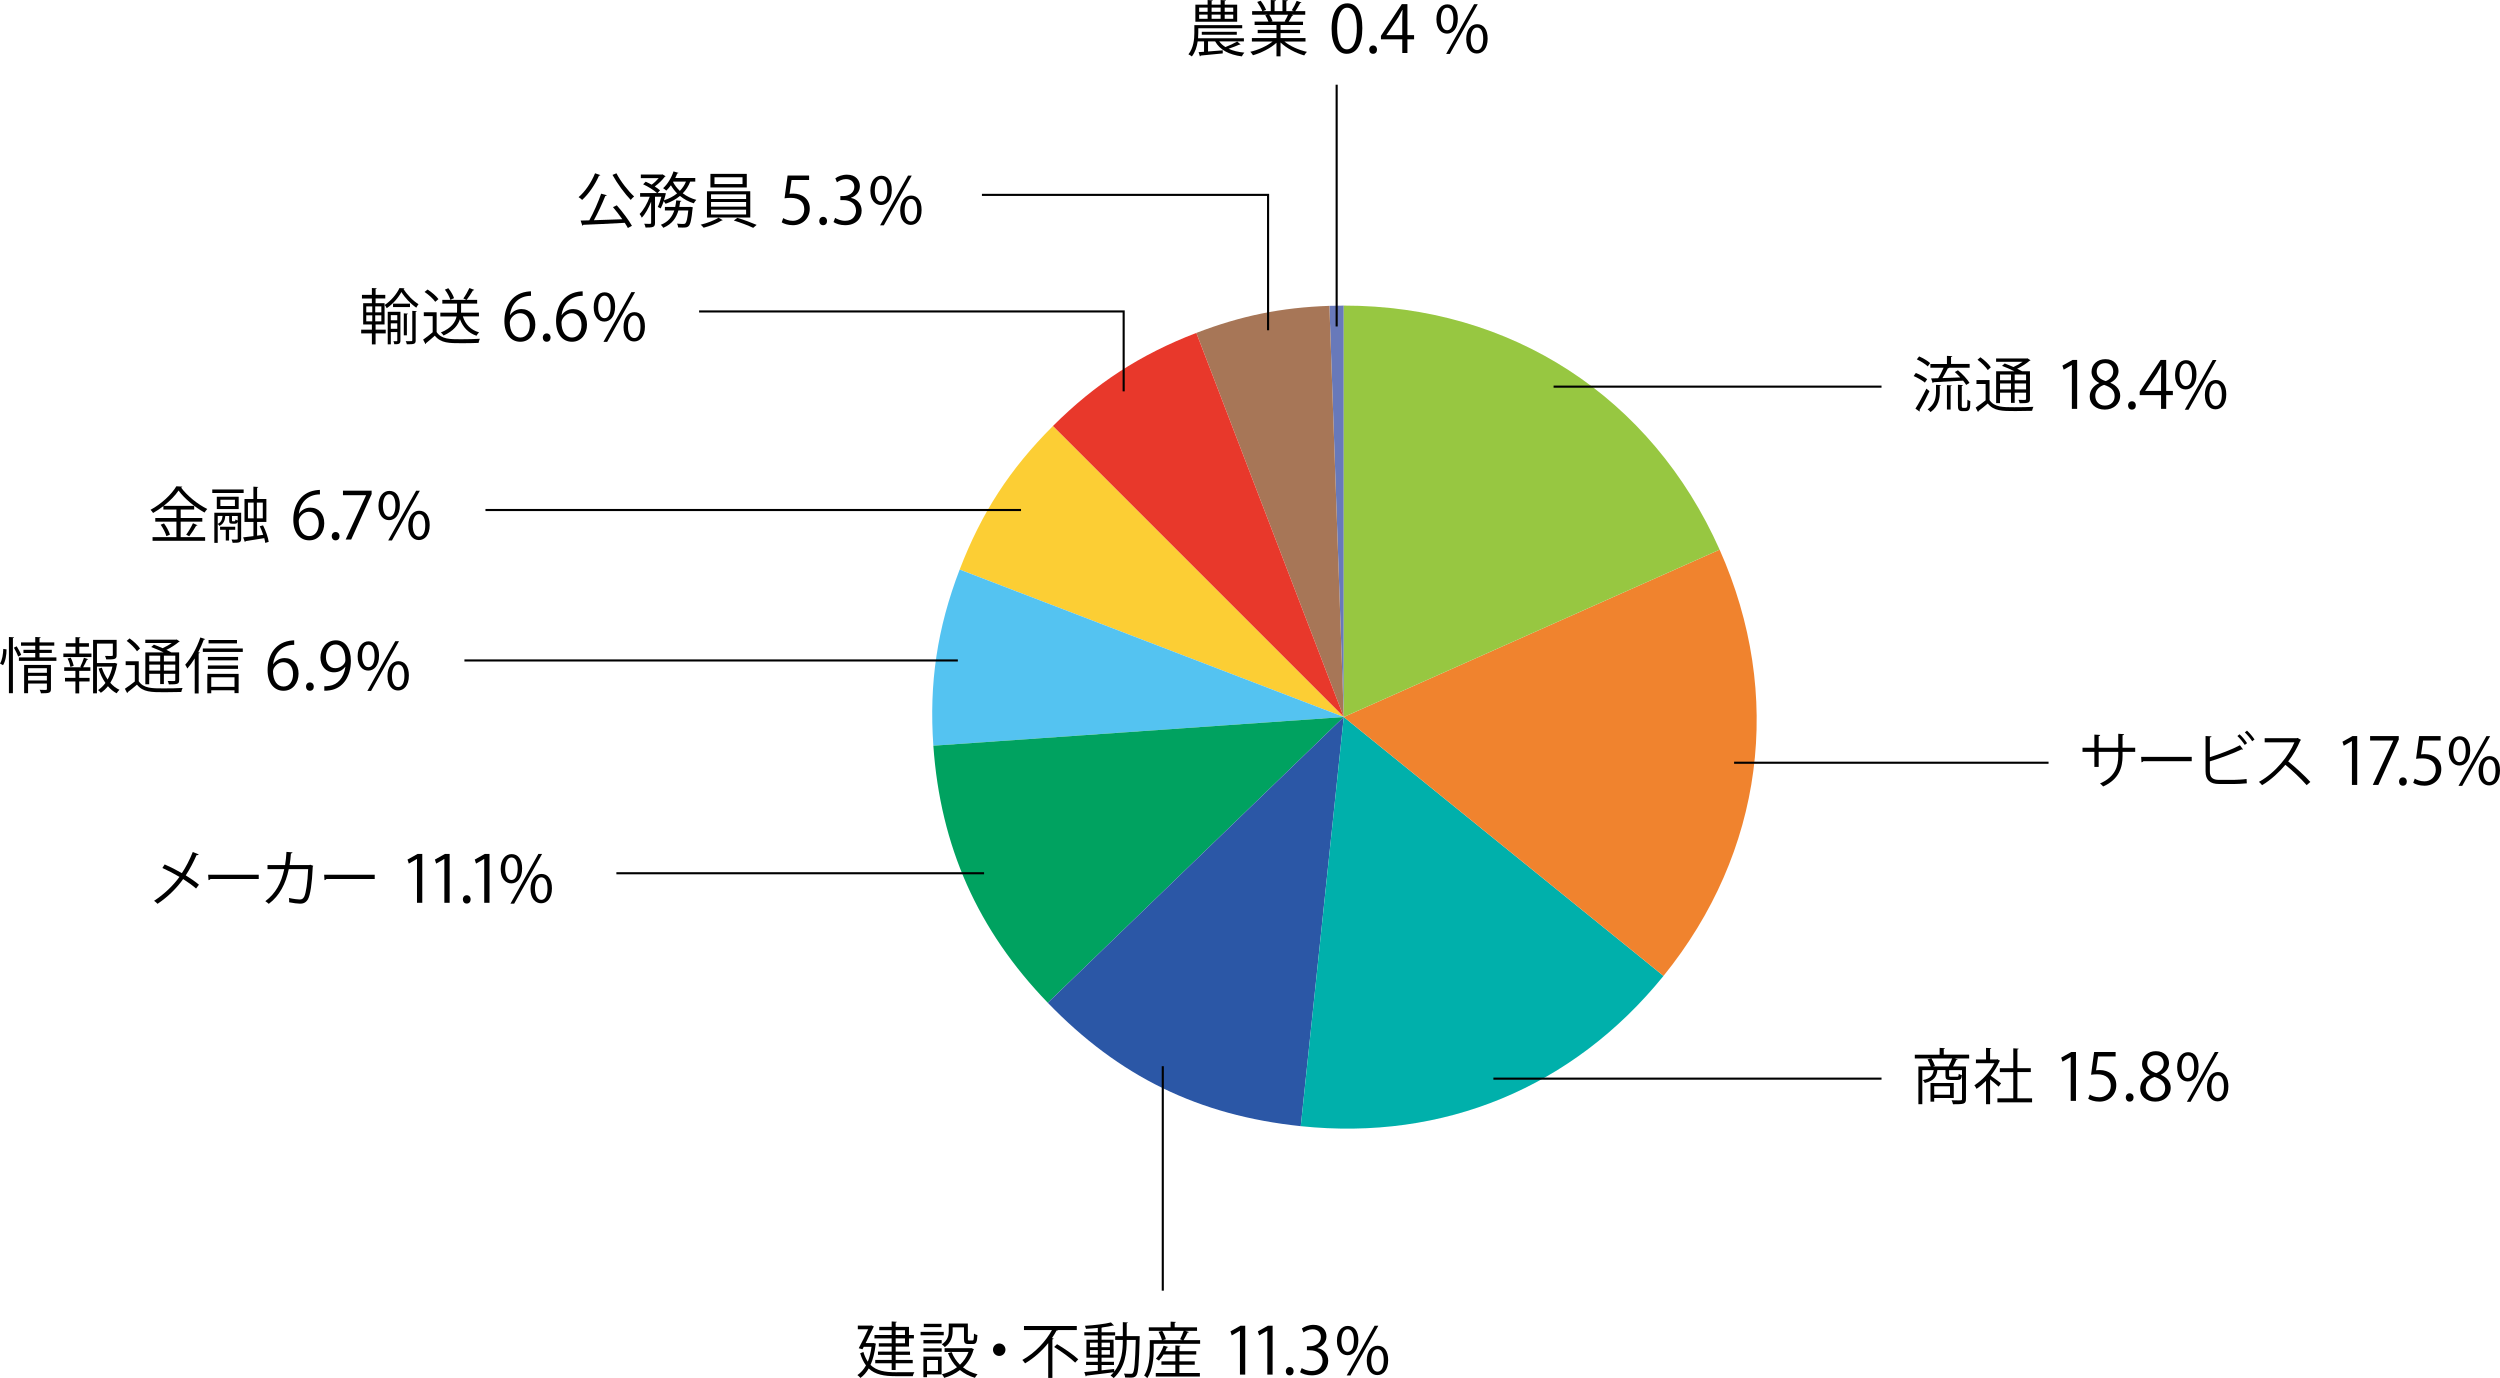 <?xml version="1.0" encoding="UTF-8"?><svg id="_レイヤー_2" xmlns="http://www.w3.org/2000/svg" viewBox="0 0 235.535 129.839"><defs><style>.cls-1{fill:#97c741;}.cls-1,.cls-2{fill-rule:evenodd;}.cls-3{fill:#54c3f1;}.cls-4{fill:#00b0ab;}.cls-5{fill:#e8382b;}.cls-2{fill:#6879ba;}.cls-6{fill:#f0832e;}.cls-7{fill:#fcce34;}.cls-8{fill:#00a260;}.cls-9{fill:#a77657;}.cls-10{fill:#2b57a6;}</style></defs><g id="_レイヤー_1-2"><path class="cls-2" d="M126.601,67.552l-1.353-38.737c.343-.012,1.01-.024,1.353-.024v38.761Z"/><path class="cls-9" d="M126.601,67.552l-13.891-36.187c4.237-1.626,8.003-2.392,12.538-2.55l1.353,38.737Z"/><path class="cls-5" d="M126.601,67.552l-27.408-27.408c3.996-3.996,8.241-6.753,13.517-8.779l13.891,36.187Z"/><path class="cls-7" d="M126.601,67.552l-36.187-13.891c2.056-5.356,4.722-9.461,8.779-13.517l27.408,27.408Z"/><path class="cls-3" d="M126.601,67.552l-38.667,2.704c-.412-5.894.363-11.079,2.48-16.595l36.187,13.891Z"/><path class="cls-8" d="M126.601,67.552l-27.882,26.926c-6.603-6.837-10.122-14.741-10.785-24.222l38.667-2.704Z"/><path class="cls-10" d="M126.601,67.552l-4.052,38.549c-9.623-1.012-17.109-4.663-23.83-11.623l27.882-26.926Z"/><path class="cls-4" d="M126.601,67.552l30.123,24.393c-8.514,10.514-20.719,15.57-34.175,14.156l4.052-38.549Z"/><path class="cls-6" d="M126.601,67.552l35.41-15.766c6.095,13.69,4.143,28.514-5.287,40.159l-30.123-24.393Z"/><path class="cls-1" d="M126.601,67.552V28.791c15.756,0,29.002,8.602,35.41,22.995l-35.41,15.766Z"/><path d="M180.5,35.138c.371.143.833.394,1.067.588l-.217.319c-.229-.194-.685-.457-1.056-.616l.205-.291ZM180.46,38.499c.297-.451.719-1.228,1.033-1.884l.291.24c-.285.61-.662,1.329-.941,1.78.022.028.028.057.028.08,0,.022-.006.046-.018.062l-.394-.279ZM180.809,33.579c.365.16.815.423,1.038.628l-.223.314c-.217-.212-.662-.491-1.032-.662l.217-.28ZM182.754,36.872c0,.646-.091,1.387-.867,1.952-.062-.086-.188-.2-.279-.257.719-.496.793-1.158.793-1.706v-.605l.462.028c-.005.04-.034.063-.108.074v.514ZM181.938,35.651l.662-.018c.183-.279.376-.668.513-.987h-1.243v-.354h1.558v-.765l.502.028c-.006.046-.034.068-.114.08v.656h1.752v.354h-1.929c-.017.04-.057.052-.12.052-.131.268-.331.628-.514.925.52-.018,1.107-.04,1.684-.063-.165-.177-.348-.359-.519-.508l.296-.165c.417.342.879.839,1.091,1.187l-.314.194c-.068-.12-.171-.257-.291-.405-1.027.062-2.105.12-2.785.148-.011.046-.039.068-.079.08l-.148-.439ZM183.428,38.584v-2.3l.456.029c-.005.04-.034.068-.108.079v2.191h-.348ZM184.826,38.19c0,.206.011.234.137.234h.183c.148,0,.177-.058.194-.183.011-.098.017-.314.022-.594.068.062.183.12.273.148-.017.668-.022.941-.468.941h-.285c-.417,0-.417-.268-.417-.594v-1.889l.474.028c-.005.04-.034.069-.113.074v1.832Z"/><path d="M187.443,35.811v1.878c.439.679,1.25.679,2.335.679.622,0,1.353-.011,1.797-.04-.045.086-.103.263-.125.377-.389.012-1.005.023-1.575.023-1.25,0-2.031,0-2.597-.714-.303.263-.616.514-.873.708,0,.051-.012.074-.052.091l-.217-.411c.28-.183.628-.434.937-.685v-1.541h-.862v-.365h1.232ZM186.582,33.659c.371.263.799.656.981.947l-.285.263c-.183-.291-.6-.702-.97-.976l.273-.234ZM189.789,34.978c-.359-.177-.799-.371-1.17-.508l.251-.223c.252.092.543.206.822.331.303-.137.622-.313.867-.49h-2.499v-.314h2.893l.063-.017.291.188c-.018.023-.058.04-.092.046-.291.251-.73.537-1.17.748.177.08.337.165.468.239h.736v2.597c0,.377-.119.417-.97.417-.018-.104-.062-.234-.108-.325.165.005.325.011.439.011.245,0,.273,0,.273-.103v-.582h-1.072v.965h-.349v-.965h-1.033v.987h-.365v-3.002h1.724ZM189.464,35.286h-1.033v.542h1.033v-.542ZM188.431,36.689h1.033v-.564h-1.033v.564ZM190.885,35.828v-.542h-1.072v.542h1.072ZM189.812,36.689h1.072v-.564h-1.072v.564Z"/><path d="M195.198,38.518v-4.126h-.012l-.757.437-.123-.382.953-.534h.437v4.605h-.498Z"/><path d="M197.772,36.076c-.498-.239-.72-.646-.72-1.039,0-.713.56-1.199,1.304-1.199.836,0,1.236.565,1.236,1.119,0,.394-.209.824-.757,1.089v.024c.565.239.916.651.916,1.205,0,.781-.639,1.316-1.451,1.316-.879,0-1.42-.56-1.42-1.225,0-.596.356-1.026.892-1.267v-.024ZM199.229,37.331c0-.578-.388-.873-.996-1.07-.541.179-.83.572-.83,1.027,0,.522.351.922.904.922.59,0,.922-.399.922-.879ZM197.539,34.988c-.007.491.344.762.854.916.399-.154.701-.468.701-.904,0-.388-.216-.787-.757-.787-.535,0-.799.375-.799.775Z"/><path d="M200.494,38.204c0-.233.153-.399.368-.399.216,0,.363.166.363.399,0,.222-.142.388-.369.388-.233,0-.362-.185-.362-.388Z"/><path d="M204.086,38.518h-.485v-1.291h-2.011v-.326l1.968-2.988h.528v2.921h.628v.394h-.628v1.291ZM202.106,36.833h1.494v-1.636c0-.252.013-.498.024-.738h-.024c-.142.283-.252.479-.369.688l-1.125,1.673v.013Z"/><path d="M206.938,35.271c0,.96-.474,1.421-1.021,1.421-.528,0-.996-.449-.996-1.359,0-.922.48-1.401,1.027-1.401.621,0,.99.504.99,1.34ZM205.339,35.332c0,.56.202,1.039.59,1.039.418,0,.591-.485.591-1.069,0-.554-.154-1.052-.591-1.052-.418,0-.59.554-.59,1.082ZM206.188,38.604h-.351l2.632-4.686h.351l-2.632,4.686ZM209.747,37.152c0,.953-.473,1.414-1.021,1.414-.528,0-.996-.448-.996-1.358,0-.923.479-1.408,1.027-1.408.621,0,.989.51.989,1.353ZM208.148,37.184c0,.584.203,1.058.591,1.058.424,0,.59-.48.59-1.07,0-.547-.147-1.052-.584-1.052-.412,0-.597.535-.597,1.064Z"/><rect x="146.369" y="36.328" width="30.897" height=".199"/><path d="M185.522,99.37v.354h-1.376l.303.073c-.018.035-.057.052-.126.052-.079.183-.199.428-.319.628h1.216v3.07c0,.479-.229.49-1.216.49-.022-.108-.08-.273-.137-.376.229.006.445.011.604.011.349,0,.377,0,.377-.131v-2.722h-1.216v.508c0,.103.023.119.183.119h.565c.12,0,.148-.028.159-.273.069.051.206.103.303.12-.034.365-.137.456-.416.456h-.646c-.399,0-.49-.08-.49-.417v-.513h-.76c-.074.622-.308,1.004-1.187,1.215-.028-.085-.12-.211-.188-.273.725-.148.953-.417,1.027-.941h-1.073v3.213h-.37v-3.556h1.164c-.063-.2-.178-.468-.297-.674l.359-.079c.137.217.273.513.325.701l-.188.052h1.484c.113-.211.251-.525.336-.753h-3.521v-.354h2.34v-.645l.502.034c-.006.04-.034.068-.114.074v.536h2.392ZM184.072,103.445h-1.843v.348h-.349v-1.758h2.191v1.41ZM183.719,102.344h-1.489v.793h1.489v-.793Z"/><path d="M188.437,99.946c-.006.023-.04.046-.068.058-.2.474-.491.93-.821,1.347.273.183.833.594.981.708l-.229.319c-.16-.16-.525-.462-.805-.685v2.34h-.383v-2.197c-.291.291-.593.548-.896.747-.04-.097-.143-.268-.205-.337.719-.444,1.478-1.238,1.889-2.077h-1.74v-.354h.952v-1.09l.497.028c-.006.04-.04.068-.114.08v.981h.616l.068-.022.257.153ZM190.068,103.479h1.382v.376h-3.265v-.376h1.495v-2.472h-1.267v-.37h1.267v-1.872l.508.034c-.006.04-.04.068-.12.08v1.758h1.262v.37h-1.262v2.472Z"/><path d="M195.088,103.716v-4.126h-.012l-.757.437-.123-.382.953-.534h.437v4.605h-.498Z"/><path d="M199.322,99.11v.424h-1.654l-.19,1.304c.099-.013.196-.024.356-.024.818,0,1.55.485,1.55,1.414,0,.91-.677,1.562-1.587,1.562-.461,0-.849-.136-1.058-.271l.147-.399c.173.117.511.259.91.259.578,0,1.076-.425,1.07-1.089,0-.633-.406-1.076-1.267-1.076-.246,0-.437.019-.591.043l.289-2.146h2.023Z"/><path d="M200.279,103.402c0-.233.153-.399.368-.399.216,0,.363.166.363.399,0,.222-.142.388-.369.388-.233,0-.362-.185-.362-.388Z"/><path d="M202.531,101.274c-.498-.239-.72-.646-.72-1.039,0-.713.56-1.199,1.304-1.199.836,0,1.236.565,1.236,1.119,0,.394-.209.824-.757,1.089v.024c.565.239.916.651.916,1.205,0,.781-.639,1.316-1.451,1.316-.879,0-1.42-.56-1.42-1.225,0-.596.356-1.026.892-1.267v-.024ZM203.988,102.529c0-.578-.388-.873-.996-1.07-.541.179-.83.572-.83,1.027,0,.522.351.922.904.922.59,0,.922-.399.922-.879ZM202.298,100.187c-.007.491.344.762.854.916.399-.154.701-.468.701-.904,0-.388-.216-.787-.757-.787-.535,0-.799.375-.799.775Z"/><path d="M207.135,100.469c0,.96-.474,1.421-1.021,1.421-.528,0-.996-.449-.996-1.359,0-.922.48-1.401,1.027-1.401.621,0,.99.504.99,1.34ZM205.536,100.53c0,.56.202,1.039.59,1.039.418,0,.591-.485.591-1.069,0-.554-.154-1.052-.591-1.052-.418,0-.59.554-.59,1.082ZM206.385,103.802h-.351l2.632-4.686h.351l-2.632,4.686ZM209.944,102.351c0,.953-.473,1.414-1.021,1.414-.528,0-.996-.448-.996-1.358,0-.923.479-1.408,1.027-1.408.621,0,.989.51.989,1.353ZM208.346,102.382c0,.584.203,1.058.591,1.058.424,0,.59-.48.59-1.07,0-.547-.147-1.052-.584-1.052-.412,0-.597.535-.597,1.064Z"/><rect x="140.699" y="101.524" width="36.567" height=".199"/><path d="M201.166,70.834h-1.192v.394c0,1.09-.337,2.197-1.826,2.87-.074-.091-.194-.205-.297-.285,1.449-.628,1.718-1.644,1.718-2.579v-.399h-1.844v1.421h-.405v-1.421h-1.118v-.389h1.118v-1.238l.548.034c-.005.058-.057.108-.143.12v1.084h1.844v-1.312l.548.034c-.006.052-.052.098-.143.108v1.17h1.192v.389Z"/><path d="M201.725,71.308h4.766v.405h-4.549c-.034.057-.108.097-.183.108l-.034-.514Z"/><path d="M210.461,73.476c.229-.006.839-.028,1.198-.085.006.125.012.285.023.41-.377.04-.947.063-1.182.063h-1.427c-.861,0-1.278-.377-1.278-1.193v-3.327l.56.034c-.012.058-.052.092-.154.104v1.86c.873-.274,2.089-.73,2.831-1.13l.291.394c-.018.012-.046.017-.068.017-.029,0-.052-.005-.08-.017-.69.348-1.992.827-2.974,1.124v.953c0,.576.279.793.867.793h1.393ZM210.998,69.179c.262.234.548.588.707.839l-.217.165c-.159-.251-.456-.622-.696-.839l.206-.165ZM211.699,68.836c.257.234.548.582.708.833l-.217.166c-.16-.251-.462-.616-.696-.833l.205-.166Z"/><path d="M216.795,69.709c-.012.029-.04.052-.074.063-.309.725-.674,1.353-1.142,1.963.622.496,1.558,1.347,2.089,1.935l-.349.303c-.502-.582-1.421-1.45-2.003-1.918-.502.61-1.369,1.444-2.197,1.918-.062-.086-.199-.229-.297-.309,1.581-.867,2.831-2.488,3.345-3.727h-2.802v-.388h3.024l.074-.028.331.188Z"/><path d="M221.584,73.951v-4.126h-.012l-.757.437-.123-.382.953-.534h.437v4.605h-.498Z"/><path d="M223.297,69.346h2.699v.325l-1.925,4.28h-.522l1.925-4.169v-.013h-2.177v-.424Z"/><path d="M226.024,73.638c0-.233.153-.399.368-.399.216,0,.363.166.363.399,0,.222-.142.388-.369.388-.233,0-.362-.185-.362-.388Z"/><path d="M229.942,69.346v.424h-1.654l-.19,1.304c.099-.013.196-.024.356-.024.818,0,1.55.485,1.55,1.414,0,.91-.677,1.562-1.587,1.562-.461,0-.849-.136-1.058-.271l.147-.4c.173.117.511.259.91.259.578,0,1.076-.425,1.07-1.089,0-.633-.406-1.076-1.267-1.076-.246,0-.437.019-.591.043l.289-2.146h2.023Z"/><path d="M232.726,70.704c0,.96-.474,1.421-1.021,1.421-.528,0-.996-.449-.996-1.359,0-.922.48-1.401,1.027-1.401.621,0,.99.504.99,1.34ZM231.127,70.766c0,.56.202,1.039.59,1.039.418,0,.591-.485.591-1.069,0-.554-.154-1.052-.591-1.052-.418,0-.59.554-.59,1.082ZM231.976,74.037h-.351l2.632-4.686h.351l-2.632,4.686ZM235.535,72.586c0,.953-.473,1.414-1.021,1.414-.528,0-.996-.448-.996-1.358,0-.923.479-1.408,1.027-1.408.621,0,.989.51.989,1.353ZM233.937,72.617c0,.584.203,1.058.591,1.058.424,0,.59-.48.59-1.07,0-.547-.147-1.052-.584-1.052-.412,0-.597.535-.597,1.064Z"/><rect x="163.377" y="71.761" width="29.625" height=".199"/><path d="M82.317,126.529l.223.074c-.006.028-.022.051-.04.068-.091.771-.251,1.409-.485,1.923.571.565,1.382.69,2.369.69.217,0,1.483,0,1.763-.006-.062.092-.131.269-.154.377h-1.614c-1.079,0-1.918-.148-2.534-.725-.217.377-.479.673-.781.891-.058-.08-.206-.218-.286-.269.32-.217.594-.52.811-.913-.223-.297-.405-.668-.548-1.142l.303-.125c.108.365.245.667.416.913.16-.395.28-.856.349-1.398h-.73l-.12.233-.354-.097c.297-.548.65-1.272.891-1.786h-.977v-.348h1.198l.074-.018.246.103c-.012.023-.029.052-.046.074-.177.365-.457.941-.736,1.489h.69l.074-.011ZM84.007,126.552v-.456h-1.621v-.32h1.621v-.45h-1.17v-.314h1.17v-.514l.485.034c-.006.04-.034.069-.108.074v.405h1.255v.765h.463v.32h-.463v.771h-1.255v.474h1.353v.308h-1.353v.474h1.608v.319h-1.608v.634h-.377v-.634h-1.547v-.319h1.547v-.474h-1.29v-.308h1.29v-.474h-1.21v-.314h1.21ZM84.384,125.325v.45h.878v-.45h-.878ZM85.262,126.552v-.456h-.878v.456h.878Z"/><path d="M88.913,125.479v.32h-2.18v-.32h2.18ZM88.713,127.808v1.678h-1.375v.268h-.342v-1.945h1.717ZM87.001,126.569v-.314h1.718v.314h-1.718ZM87.001,127.345v-.313h1.718v.313h-1.718ZM88.702,124.72v.314h-1.667v-.314h1.667ZM88.371,128.133h-1.033v1.027h1.033v-1.027ZM89.752,125.051v.354c0,.49-.126,1.101-.742,1.506-.057-.074-.199-.205-.279-.257.565-.365.656-.85.656-1.255v-.702h1.798v1.443c0,.126.017.148.12.148h.319c.108,0,.125-.074.137-.645.074.062.229.12.325.143-.028.674-.125.839-.422.839h-.411c-.337,0-.434-.103-.434-.479v-1.096h-1.067ZM91.51,127.009l.251.103c-.006.028-.028.046-.046.062-.193.679-.542,1.227-.987,1.649.389.303.845.525,1.37.656-.086.08-.194.234-.251.331-.542-.16-1.011-.405-1.41-.736-.439.343-.947.588-1.483.742-.04-.098-.131-.257-.211-.337.508-.131.992-.349,1.415-.662-.359-.371-.645-.811-.845-1.324l.343-.108c.177.457.444.856.787,1.193.343-.325.622-.726.805-1.204h-2.254v-.354h2.448l.068-.011Z"/><path d="M94.729,127.162c0,.325-.263.588-.588.588s-.588-.263-.588-.588.263-.588.588-.588c.337,0,.588.274.588.588Z"/><path d="M101.451,125.308h-1.764c-.022.04-.08.052-.143.046-.126.239-.274.479-.434.713l.159.046c-.011.034-.045.068-.119.074v3.636h-.394v-3.282c-.588.73-1.342,1.416-2.181,1.906-.057-.091-.177-.239-.257-.319,1.182-.65,2.209-1.746,2.791-2.819h-2.637v-.382h4.977v.382ZM101.297,128.378c-.417-.416-1.29-1.044-1.98-1.473l.274-.262c.685.399,1.563,1.01,1.997,1.421l-.291.313Z"/><path d="M107.18,125.879l.199.011c-.006.034-.006.086-.006.126-.068,2.511-.131,3.315-.313,3.561-.154.212-.337.212-.594.212-.137,0-.302-.006-.462-.012-.012-.108-.052-.269-.108-.365.291.022.542.022.668.022.074,0,.125-.017.171-.085.137-.172.211-.948.269-3.11h-.851c0,1.175-.126,2.585-1.228,3.595-.068-.068-.205-.183-.296-.239.108-.098.205-.2.296-.309-.941.126-1.929.24-2.551.314-.011.04-.045.068-.08.079l-.137-.41c.343-.029.788-.074,1.272-.126v-.542h-1.106v-.303h1.106v-.388h-1.072v-1.689h1.072v-.405h-1.272v-.302h1.272v-.405c-.37.04-.759.068-1.112.085-.018-.08-.062-.199-.097-.285.85-.052,1.889-.171,2.447-.319l.286.291c-.012.012-.029.012-.052.012-.017,0-.034,0-.057-.006-.257.068-.6.125-.971.171-.017.018-.046.028-.091.034v.423h1.278v.302h-1.278v.405h1.13v1.689h-1.13v.388h1.17v.303h-1.17v.502c.388-.04.793-.08,1.187-.125l.006.245c.73-.913.811-2.049.811-2.984h-.719v-.359h.719v-1.318l.474.034c-.006.04-.034.062-.108.074v1.21h1.027ZM102.688,126.501v.422h.741v-.422h-.741ZM102.688,127.631h.741v-.435h-.741v.435ZM104.571,126.501h-.787v.422h.787v-.422ZM104.571,127.631v-.435h-.787v.435h.787Z"/><path d="M112.018,125.496c-.023.034-.058.052-.126.046-.097.211-.251.508-.382.719h1.558v.343h-4.371v.559c0,.765-.092,1.89-.605,2.677-.057-.08-.217-.205-.297-.245.474-.73.531-1.735.531-2.432v-.901h1.142c-.046-.217-.177-.542-.32-.787l.326-.086h-1.239v-.337h2.055v-.536l.497.028c-.006.04-.034.068-.114.08v.428h2.105v.337h-1.096l.337.108ZM111.116,128.578v.775h1.929v.337h-4.155v-.337h1.844v-.775h-1.312v-.32h1.312v-.639h-1.118c-.126.217-.274.416-.423.57-.074-.051-.199-.131-.291-.177.291-.279.565-.759.725-1.232l.429.125c-.018.034-.058.058-.114.052-.046.114-.092.229-.148.343h.941v-.537l.491.029c-.006.039-.035.068-.108.079v.429h1.586v.319h-1.586v.639h1.443v.32h-1.443ZM111.185,126.175c.114-.217.257-.542.336-.787h-2.02c.148.245.297.57.337.787l-.291.086h1.854l-.217-.086Z"/><path d="M116.82,129.505v-4.126h-.012l-.757.437-.123-.382.953-.534h.437v4.605h-.498Z"/><path d="M119.399,129.505v-4.126h-.012l-.757.437-.123-.382.953-.534h.437v4.605h-.498Z"/><path d="M121.144,129.191c0-.233.153-.399.368-.399.216,0,.363.166.363.399,0,.222-.142.388-.369.388-.233,0-.362-.185-.362-.388Z"/><path d="M124.133,127.015c.541.092,1.003.528,1.003,1.192,0,.732-.529,1.372-1.562,1.372-.461,0-.879-.148-1.088-.296l.153-.394c.166.111.535.277.941.277.774,0,1.026-.541,1.026-.966,0-.677-.572-.983-1.175-.983h-.301v-.382h.301c.443,0,1.015-.276,1.015-.854,0-.399-.239-.744-.793-.744-.338,0-.658.166-.843.302l-.153-.376c.222-.172.651-.344,1.095-.344.842,0,1.218.535,1.218,1.088,0,.474-.302.898-.837,1.089v.019Z"/><path d="M127.975,126.258c0,.96-.474,1.421-1.021,1.421-.528,0-.996-.449-.996-1.359,0-.922.48-1.401,1.027-1.401.621,0,.99.504.99,1.34ZM126.376,126.319c0,.56.202,1.039.59,1.039.418,0,.591-.485.591-1.069,0-.554-.154-1.052-.591-1.052-.418,0-.59.554-.59,1.082ZM127.225,129.591h-.351l2.632-4.686h.351l-2.632,4.686ZM130.784,128.14c0,.953-.473,1.414-1.021,1.414-.528,0-.996-.448-.996-1.358,0-.923.479-1.408,1.027-1.408.621,0,.989.51.989,1.353ZM129.186,128.171c0,.584.203,1.058.591,1.058.424,0,.59-.48.59-1.07,0-.547-.147-1.052-.584-1.052-.412,0-.597.535-.597,1.064Z"/><rect x="109.451" y="100.45" width=".199" height="21.149"/><path d="M116.878,4.183c-.018.018-.04.029-.074.029-.012,0-.028,0-.046-.006-.257.114-.662.273-1.01.388.411.188.913.314,1.489.365-.086.086-.188.24-.239.354-1.21-.16-2.078-.622-2.512-1.41h-.673v.947c.434-.034.913-.068,1.387-.108v.291c-.771.08-1.563.154-2.071.2-.006.04-.04.068-.08.074l-.126-.395.514-.034v-.976h-.6c-.073.491-.228,1.01-.548,1.415-.074-.062-.233-.165-.325-.199.485-.61.56-1.433.56-2.021v-.73h4.509v.297h-4.138v.439c0,.154-.006.325-.022.502h4.319v.297h-2.322c.148.206.342.383.582.531.359-.138.827-.36,1.107-.52l.319.268ZM116.559.439v1.609h-3.938V.439h1.153v-.439l.485.034c-.006.04-.034.068-.108.074v.331h.85v-.439l.497.034c-.006.04-.04.068-.114.08v.325h1.176ZM112.975.714v.399h.799v-.399h-.799ZM112.975,1.375v.399h.799v-.399h-.799ZM116.524,3.271h-3.299v-.274h3.299v.274ZM115,.714h-.85v.399h.85v-.399ZM115,1.375h-.85v.399h.85v-.399ZM116.188,1.113v-.399h-.805v.399h.805ZM116.188,1.774v-.399h-.805v.399h.805Z"/><path d="M122.994,3.915h-1.979c.53.439,1.363.805,2.117.97-.086.08-.2.234-.257.337-.793-.223-1.672-.679-2.231-1.221v1.307h-.383v-1.278c-.559.519-1.438.953-2.214,1.176-.052-.098-.166-.246-.251-.326.742-.171,1.563-.536,2.095-.964h-1.946v-.331h2.316v-.462h-1.769v-.309h1.769v-.457h-2.06v-.319h1.301c-.057-.177-.177-.422-.297-.604l.223-.046h-1.461v-.337h.959c-.086-.239-.291-.599-.479-.867l.325-.114c.205.263.423.628.508.867l-.303.114h.748V0l.485.028c-.006.058-.052.086-.126.098v.924h.742V0l.496.028c-.006.058-.057.086-.131.098v.924h.719c-.074-.028-.159-.062-.211-.08.165-.245.365-.627.468-.89l.451.154c-.012.034-.058.051-.12.051-.12.223-.303.537-.462.765h.936v.337h-1.29l.166.052c-.018.04-.062.057-.12.051-.08.154-.205.377-.319.548h1.353v.319h-2.117v.457h1.838v.309h-1.838v.462h2.351v.331ZM121.037,2.003c.103-.165.234-.416.319-.616h-1.774c.131.188.257.439.313.61l-.177.04h1.41l-.092-.034Z"/><path d="M125.455,2.708c0-1.611.627-2.393,1.488-2.393.873,0,1.408.824,1.408,2.331,0,1.599-.56,2.423-1.477,2.423-.836,0-1.42-.824-1.42-2.361ZM127.835,2.671c0-1.15-.277-1.943-.923-1.943-.547,0-.935.731-.935,1.943,0,1.211.338,1.979.916,1.979.683,0,.941-.885.941-1.979Z"/><path d="M129.001,4.682c0-.233.153-.399.368-.399.216,0,.363.166.363.399,0,.222-.142.388-.369.388-.233,0-.362-.185-.362-.388Z"/><path d="M132.599,4.995h-.485v-1.291h-2.011v-.326l1.968-2.988h.528v2.921h.628v.394h-.628v1.291ZM130.619,3.311h1.494v-1.636c0-.252.013-.498.024-.738h-.024c-.142.283-.252.479-.369.688l-1.125,1.673v.013Z"/><path d="M137.347,1.748c0,.96-.474,1.421-1.021,1.421-.528,0-.996-.449-.996-1.359,0-.922.48-1.401,1.027-1.401.621,0,.99.504.99,1.34ZM135.748,1.81c0,.56.202,1.039.59,1.039.418,0,.591-.485.591-1.069,0-.554-.154-1.052-.591-1.052-.418,0-.59.554-.59,1.082ZM136.597,5.081h-.351l2.632-4.686h.351l-2.632,4.686ZM140.156,3.63c0,.953-.473,1.414-1.021,1.414-.528,0-.996-.448-.996-1.358,0-.923.479-1.408,1.027-1.408.621,0,.989.51.989,1.353ZM138.558,3.661c0,.584.203,1.058.591,1.058.424,0,.59-.48.59-1.07,0-.547-.147-1.052-.584-1.052-.412,0-.597.535-.597,1.064Z"/><rect x="125.832" y="7.98" width=".199" height="22.778"/><path d="M17.021,49.147v1.461h2.305v.343h-4.953v-.343h2.248v-1.461h-1.991v-.342h1.991v-.799h-1.227v-.325c-.309.239-.639.462-.971.65-.057-.086-.159-.223-.239-.303.999-.53,1.98-1.443,2.431-2.214l.561.034c-.012.045-.058.074-.115.085.555.765,1.581,1.593,2.466,2.021-.091.097-.188.223-.257.337-.891-.491-1.912-1.324-2.448-2.077-.302.462-.811.981-1.397,1.443h2.869v.349h-1.271v.799h2.037v.342h-2.037ZM15.674,50.512c-.074-.291-.303-.742-.536-1.078l.313-.12c.24.319.48.765.56,1.056l-.337.143ZM18.607,49.484c-.018.034-.062.052-.125.046-.166.297-.439.719-.656.993l-.285-.143c.211-.286.49-.754.639-1.085l.428.188Z"/><path d="M22.955,46.112v.336h-2.956v-.336h2.956ZM22.721,48.304v2.453c0,.371-.177.383-.805.383-.017-.086-.057-.217-.103-.309.12,0,.229.006.319.006.234,0,.263,0,.263-.086v-1.614c-.04.153-.114.205-.257.205h-.245c-.239,0-.302-.062-.302-.325v-.405h-.365c-.035.417-.154.748-.561.936-.027-.057-.097-.143-.153-.183v1.781h-.319v-2.842h2.527ZM22.487,47.961h-2.061v-1.164h2.061v1.164ZM20.513,48.611v.748c.308-.143.417-.383.456-.748h-.456ZM22.162,49.912h-.582v1.011h-.309v-1.011h-.537v-.285h1.428v.285ZM20.764,47.082v.588h1.369v-.588h-1.369ZM21.854,49.017c0,.08.006.092.068.092h.166c.068,0,.08-.018.091-.16.052.04.144.068.217.086v-.423h-.542v.405ZM24.781,49.496c.257.502.479,1.146.536,1.552l-.325.104c-.018-.132-.051-.286-.097-.451-.656.108-1.318.217-1.752.279,0,.046-.04.074-.074.08l-.16-.434c.269-.028.604-.068.97-.114v-1.341h-.844v-2.157h.839v-1.164l.456.028c-.006.04-.034.068-.108.074v1.062h.874v2.157h-.874v1.295l.577-.08c-.092-.273-.206-.559-.326-.804l.309-.086ZM23.36,47.351v1.483h.536v-1.483h-.536ZM24.758,48.834v-1.483h-.559v1.483h.559Z"/><path d="M28.17,48.393c.209-.308.584-.565,1.076-.565.781,0,1.304.584,1.304,1.47,0,.842-.517,1.611-1.415,1.611-.897,0-1.5-.744-1.5-1.938,0-1.236.578-2.527,2.072-2.773.172-.024.326-.043.431-.043l.006.425c-1.278,0-1.888.928-1.992,1.813h.019ZM30.033,49.334c0-.708-.381-1.119-.936-1.119-.541,0-.953.528-.953.873.007.842.363,1.42,1.003,1.42.535,0,.886-.479.886-1.174Z"/><path d="M31.254,50.521c0-.233.154-.399.369-.399s.363.166.363.399c0,.222-.142.388-.369.388-.233,0-.363-.185-.363-.388Z"/><path d="M32.312,46.229h2.7v.325l-1.925,4.28h-.522l1.925-4.169v-.013h-2.178v-.424Z"/><path d="M37.674,47.587c0,.96-.475,1.421-1.021,1.421-.529,0-.996-.449-.996-1.359,0-.922.479-1.401,1.027-1.401.621,0,.99.504.99,1.34ZM36.074,47.648c0,.56.203,1.039.59,1.039.419,0,.591-.485.591-1.069,0-.554-.153-1.052-.591-1.052-.418,0-.59.554-.59,1.082ZM36.923,50.92h-.351l2.632-4.686h.351l-2.632,4.686ZM40.483,49.469c0,.953-.474,1.414-1.021,1.414-.529,0-.996-.448-.996-1.358,0-.923.479-1.408,1.026-1.408.621,0,.99.51.99,1.353ZM38.885,49.5c0,.584.203,1.058.59,1.058.424,0,.591-.48.591-1.07,0-.547-.147-1.052-.585-1.052-.412,0-.596.535-.596,1.064Z"/><rect x="45.738" y="47.951" width="50.457" height=".199"/><path d="M.617,61.182c0,.508-.098,1.124-.332,1.489-.211-.125-.244-.143-.285-.159.206-.314.297-.896.309-1.376l.309.046ZM.84,60.012l.484.034c-.006.04-.034.068-.108.074v5.188h-.376v-5.296ZM1.719,61.86c-.08-.217-.258-.576-.412-.839l.264-.131c.165.257.348.594.422.805l-.273.165ZM3.721,61.935h1.593v.325H1.781v-.325h1.541v-.416h-1.113v-.297h1.113v-.388h-1.342v-.309h1.342v-.514l.514.034c-.006.04-.035.068-.115.08v.399h1.393v.309h-1.393v.388h1.159v.297h-1.159v.416ZM4.8,62.643v2.266c0,.371-.148.411-.941.411-.017-.098-.068-.234-.12-.331.16.006.309.011.417.011.233,0,.263,0,.263-.091v-.508h-1.775v.907h-.371v-2.665h2.528ZM4.418,62.956h-1.775v.429h1.775v-.429ZM2.643,64.109h1.775v-.434h-1.775v.434Z"/><path d="M7.47,60.931v.639h1.147v.337h-2.648v-.337h1.141v-.639h-.912v-.331h.912v-.576l.469.028c-.006.04-.034.068-.108.074v.474h.907v.331h-.907ZM7.566,62.819c.12-.229.269-.604.343-.851l.405.138c-.018.034-.058.051-.12.051-.091.2-.233.503-.365.708h.685v.337h-1.05v.662h.976v.336h-.976v1.125h-.359v-1.125h-.981v-.336h.981v-.662h-1.056v-.337h1.621l-.104-.046ZM6.631,62.831c-.029-.206-.137-.536-.263-.788l.297-.079c.126.245.239.57.274.77l-.309.098ZM10.819,62.454l.239.086c-.011.034-.022.051-.039.074-.104.604-.314,1.204-.628,1.718.251.285.542.514.867.656-.091.08-.211.229-.269.331-.308-.16-.582-.389-.821-.668-.194.239-.411.451-.668.622-.062-.086-.171-.194-.263-.257.269-.177.502-.405.697-.674-.28-.394-.497-.861-.646-1.353l.308-.079c.126.394.314.775.543,1.106.211-.37.359-.787.451-1.21h-1.456v2.518h-.365v-5.039h2.22v1.432c0,.411-.205.411-.98.411-.012-.097-.069-.234-.115-.331.148,0,.291.006.4.006.313,0,.336,0,.336-.092v-1.072h-1.495v1.832h1.615l.068-.018Z"/><path d="M13.072,62.3v1.878c.439.679,1.25.679,2.334.679.622,0,1.353-.011,1.798-.04-.046.086-.103.263-.126.377-.388.012-1.004.023-1.574.023-1.25,0-2.032,0-2.598-.714-.302.263-.615.514-.873.708,0,.051-.012.074-.051.091l-.217-.411c.279-.183.627-.434.936-.685v-1.541h-.861v-.365h1.232ZM12.211,60.148c.371.263.799.656.98.947l-.285.263c-.182-.291-.599-.702-.97-.976l.274-.234ZM15.418,61.467c-.359-.177-.799-.371-1.17-.508l.251-.223c.251.092.542.206.821.331.303-.137.623-.313.867-.49h-2.499v-.314h2.894l.062-.017.291.188c-.018.023-.057.04-.092.046-.291.251-.73.537-1.17.748.178.08.338.165.469.239h.736v2.597c0,.377-.12.417-.971.417-.017-.103-.062-.234-.107-.325.165.005.324.011.438.011.245,0,.274,0,.274-.103v-.582h-1.073v.965h-.349v-.965h-1.032v.987h-.365v-3.002h1.724ZM15.092,61.775h-1.032v.542h1.032v-.542ZM14.06,63.179h1.032v-.564h-1.032v.564ZM16.514,62.317v-.542h-1.073v.542h1.073ZM15.44,63.179h1.073v-.564h-1.073v.564Z"/><path d="M18.344,62.032c-.217.359-.456.679-.695.953-.041-.092-.138-.269-.2-.36.548-.593,1.096-1.58,1.427-2.567l.456.154c-.022.039-.062.057-.131.051-.148.399-.325.799-.525,1.182l.154.04c-.011.034-.04.062-.114.068v3.783h-.371v-3.304ZM19.109,61.096h3.766v.325h-3.766v-.325ZM19.531,65.319v-1.832h2.95v1.814h-.388v-.268h-2.191v.285h-.371ZM22.43,61.895v.32h-2.842v-.32h2.842ZM19.588,63.014v-.319h2.836v.319h-2.836ZM22.327,60.297v.319h-2.677v-.319h2.677ZM22.094,63.807h-2.191v.907h2.191v-.907Z"/><path d="M25.746,62.565c.209-.308.584-.565,1.076-.565.781,0,1.305.584,1.305,1.47,0,.842-.518,1.611-1.415,1.611s-1.501-.744-1.501-1.938c0-1.236.578-2.527,2.072-2.773.173-.024.326-.043.432-.043l.006.425c-1.279,0-1.889.928-1.992,1.813h.018ZM27.609,63.507c0-.708-.381-1.119-.935-1.119-.541,0-.953.528-.953.873.007.842.362,1.42,1.003,1.42.535,0,.885-.479.885-1.174Z"/><path d="M28.831,64.693c0-.233.153-.399.369-.399.215,0,.362.166.362.399,0,.222-.141.388-.369.388-.233,0-.362-.185-.362-.388Z"/><path d="M32.521,62.83c-.252.319-.608.511-1.057.511-.787,0-1.273-.615-1.273-1.396,0-.843.553-1.617,1.457-1.617.861,0,1.408.75,1.408,1.925,0,1.531-.774,2.595-1.955,2.779-.215.037-.412.05-.547.043v-.424c.129.012.276-.007.473-.031.775-.11,1.359-.737,1.514-1.789h-.02ZM30.708,61.914c0,.621.351,1.039.88,1.039.498,0,.953-.382.953-.75,0-.886-.326-1.482-.936-1.482-.535,0-.897.504-.897,1.193Z"/><path d="M35.711,61.76c0,.96-.473,1.421-1.021,1.421-.528,0-.996-.449-.996-1.359,0-.922.479-1.401,1.026-1.401.621,0,.99.504.99,1.34ZM34.112,61.821c0,.56.203,1.039.591,1.039.418,0,.59-.485.59-1.069,0-.554-.154-1.052-.59-1.052-.418,0-.591.554-.591,1.082ZM34.961,65.093h-.351l2.632-4.686h.351l-2.632,4.686ZM38.521,63.642c0,.953-.474,1.414-1.021,1.414-.528,0-.996-.448-.996-1.358,0-.923.48-1.408,1.027-1.408.621,0,.99.51.99,1.353ZM36.923,63.673c0,.584.202,1.058.59,1.058.425,0,.591-.48.591-1.07,0-.547-.148-1.052-.584-1.052-.412,0-.597.535-.597,1.064Z"/><rect x="43.755" y="62.125" width="46.487" height=".199"/><path d="M15.515,81.44c.536.234,1.101.52,1.62.822.365-.548.742-1.268,1.027-1.992l.56.229c-.022.052-.103.08-.206.068-.262.605-.633,1.324-1.016,1.906.439.273.896.582,1.244.879l-.273.359c-.314-.273-.742-.588-1.216-.891-.588.839-1.444,1.689-2.414,2.334-.068-.085-.228-.222-.325-.285.953-.616,1.826-1.467,2.391-2.254-.519-.309-1.072-.6-1.609-.839l.218-.337Z"/><path d="M19.611,82.411h4.766v.405h-4.549c-.034.057-.108.097-.183.108l-.034-.514Z"/><path d="M29.518,81.572c-.012.022-.023.051-.051.074-.074,1.644-.234,2.676-.457,3.081-.229.394-.56.411-.748.411-.223,0-.627-.052-1.021-.131.012-.114,0-.286-.017-.405.428.097.867.143.999.143.205,0,.318-.052.439-.269.17-.348.313-1.307.37-2.591h-1.826c-.285,1.364-.851,2.494-1.883,3.27-.069-.073-.218-.182-.325-.251.986-.741,1.506-1.718,1.78-3.019h-1.575v-.383h1.655c.068-.404.103-.77.131-1.243l.565.045c-.006.063-.058.098-.143.103-.035.417-.062.73-.126,1.096h1.849l.092-.034.291.104Z"/><path d="M30.539,82.411h4.765v.405h-4.548c-.035.057-.109.097-.184.108l-.033-.514Z"/><path d="M39.286,85.055v-4.126h-.013l-.756.437-.123-.382.953-.534h.437v4.605h-.498Z"/><path d="M41.865,85.055v-4.126h-.012l-.757.437-.123-.382.953-.534h.437v4.605h-.498Z"/><path d="M43.609,84.741c0-.233.153-.399.369-.399.215,0,.362.166.362.399,0,.222-.142.388-.369.388-.233,0-.362-.185-.362-.388Z"/><path d="M45.621,85.055v-4.126h-.013l-.757.437-.123-.382.953-.534h.438v4.605h-.498Z"/><path d="M49.19,81.808c0,.96-.474,1.421-1.021,1.421-.528,0-.996-.449-.996-1.359,0-.922.48-1.401,1.027-1.401.621,0,.99.504.99,1.34ZM47.592,81.869c0,.56.202,1.039.59,1.039.418,0,.591-.485.591-1.069,0-.554-.154-1.052-.591-1.052-.418,0-.59.554-.59,1.082ZM48.44,85.141h-.351l2.632-4.686h.351l-2.632,4.686ZM52,83.689c0,.953-.473,1.414-1.021,1.414-.528,0-.996-.448-.996-1.358,0-.923.479-1.408,1.027-1.408.621,0,.989.51.989,1.353ZM50.401,83.721c0,.584.203,1.058.591,1.058.424,0,.59-.48.59-1.07,0-.547-.147-1.052-.584-1.052-.412,0-.597.535-.597,1.064Z"/><rect x="58.072" y="82.173" width="34.643" height=".199"/><path d="M35.386,30.571v.49h.953v.349h-.953v1.038h-.349v-1.038h-1.01v-.349h1.01v-.49h-.821v-2.003h.821v-.445h-.936v-.343h.936v-.645l.457.028c-.006.04-.04.062-.108.074v.542h.913v.343h-.913v.445h.845v2.003h-.845ZM34.507,28.87v.554h.565v-.554h-.565ZM34.507,29.709v.565h.565v-.565h-.565ZM35.928,29.424v-.554h-.576v.554h.576ZM35.928,30.274v-.565h-.576v.565h.576ZM38.102,27.164c-.005.034-.033.058-.079.068.319.525.89,1.113,1.409,1.427-.074.086-.16.223-.211.331-.52-.354-1.084-.947-1.404-1.478-.273.519-.799,1.135-1.381,1.523-.039-.092-.125-.223-.193-.303.576-.371,1.135-1.027,1.393-1.592l.467.022ZM37.726,29.378v2.711c0,.343-.206.343-.577.343-.005-.08-.051-.206-.085-.285h.308c.047,0,.058-.012.058-.063v-.799h-.61v1.153h-.291v-3.06h1.198ZM37.429,29.687h-.61v.485h.61v-.485ZM36.818,30.977h.61v-.514h-.61v.514ZM37.029,28.928v-.319h1.598v.319h-1.598ZM38.439,29.55c-.006.04-.035.062-.104.074v1.969h-.291v-2.071l.395.028ZM39.164,32.061c0,.354-.143.377-.834.377-.017-.086-.057-.212-.103-.297.126,0,.239.006.331.006.24,0,.285,0,.285-.086v-2.773l.423.028c-.006.034-.034.062-.103.074v2.671Z"/><path d="M41.137,29.418v1.866c.445.68,1.262.68,2.289.68.615,0,1.341-.018,1.785-.046-.045.091-.113.273-.125.388-.394.018-1.021.029-1.586.029-1.176,0-1.958,0-2.534-.708-.28.251-.582.508-.827.702.006.051-.012.074-.052.091l-.223-.422c.274-.183.61-.445.901-.696v-1.519h-.838v-.365h1.209ZM40.287,27.278c.382.245.827.622,1.021.901l-.303.257c-.188-.285-.622-.673-1.005-.93l.286-.229ZM45.126,29.812h-1.519c.24.759.736,1.267,1.529,1.501-.085.073-.193.217-.244.319-.777-.269-1.273-.788-1.559-1.563-.166.536-.576,1.101-1.541,1.54-.051-.085-.171-.217-.257-.285,1.033-.428,1.37-.998,1.479-1.512h-1.53v-.354h1.57c.006-.068.006-.137.006-.199v-.656h-1.387v-.354h2.271l-.292-.131c.194-.263.439-.69.571-.981l.456.171c-.017.04-.058.052-.126.058-.148.262-.393.639-.593.884h.993v.354h-1.513v.656c0,.062,0,.131-.006.199h1.689v.354ZM42.432,28.248c-.074-.262-.291-.667-.519-.958l.325-.138c.234.286.463.674.537.937l-.344.159Z"/><path d="M48.055,29.684c.209-.308.585-.565,1.076-.565.781,0,1.304.584,1.304,1.47,0,.842-.517,1.611-1.414,1.611s-1.5-.744-1.5-1.938c0-1.236.577-2.527,2.072-2.773.172-.024.325-.043.43-.043l.007.425c-1.279,0-1.888.928-1.992,1.813h.018ZM49.918,30.625c0-.708-.381-1.119-.935-1.119-.541,0-.953.528-.953.873.007.842.363,1.42,1.003,1.42.534,0,.885-.479.885-1.174Z"/><path d="M51.14,31.812c0-.233.153-.399.368-.399.216,0,.363.166.363.399,0,.222-.142.388-.369.388-.233,0-.362-.185-.362-.388Z"/><path d="M52.924,29.684c.209-.308.585-.565,1.076-.565.781,0,1.304.584,1.304,1.47,0,.842-.517,1.611-1.414,1.611s-1.5-.744-1.5-1.938c0-1.236.577-2.527,2.072-2.773.172-.024.325-.043.43-.043l.007.425c-1.279,0-1.888.928-1.992,1.813h.018ZM54.787,30.625c0-.708-.381-1.119-.935-1.119-.541,0-.953.528-.953.873.007.842.363,1.42,1.003,1.42.534,0,.885-.479.885-1.174Z"/><path d="M57.952,28.878c0,.96-.474,1.421-1.021,1.421-.528,0-.996-.449-.996-1.359,0-.922.48-1.401,1.027-1.401.621,0,.99.504.99,1.34ZM56.354,28.939c0,.56.202,1.039.59,1.039.418,0,.591-.485.591-1.069,0-.554-.154-1.052-.591-1.052-.418,0-.59.554-.59,1.082ZM57.202,32.211h-.351l2.632-4.686h.351l-2.632,4.686ZM60.762,30.76c0,.953-.473,1.414-1.021,1.414-.528,0-.996-.448-.996-1.358,0-.923.479-1.408,1.027-1.408.621,0,.989.51.989,1.353ZM59.163,30.791c0,.584.203,1.058.591,1.058.424,0,.59-.48.59-1.07,0-.547-.147-1.052-.584-1.052-.412,0-.597.535-.597,1.064Z"/><polygon points="105.964 36.871 105.765 36.871 105.765 29.442 65.865 29.442 65.865 29.243 105.964 29.243 105.964 36.871"/><path d="M56.564,16.495c-.017.04-.062.058-.131.058-.377.861-.976,1.729-1.587,2.282-.079-.079-.233-.205-.336-.262.61-.508,1.198-1.376,1.552-2.249l.502.171ZM57.17,18.391c-.018.045-.068.074-.143.074-.269.679-.69,1.592-1.073,2.282.805-.022,1.758-.057,2.677-.091-.274-.389-.594-.805-.879-1.142l.359-.171c.531.604,1.136,1.409,1.427,1.929l-.383.211c-.073-.143-.177-.309-.296-.491-1.433.086-2.956.148-3.904.188-.011.046-.051.074-.091.08l-.16-.479.816-.022c.399-.708.856-1.752,1.118-2.511l.531.143ZM58.077,16.324c.394.771,1.13,1.701,1.666,2.186-.103.08-.245.223-.319.325-.536-.548-1.272-1.54-1.718-2.356l.371-.154Z"/><path d="M65.506,17.112h-.479c-.16.428-.4.793-.702,1.101.371.28.805.491,1.278.617-.08.074-.183.222-.24.325-.484-.148-.924-.389-1.301-.696-.383.319-.839.564-1.353.741-.04-.068-.114-.171-.177-.251-.086.257-.183.497-.285.686l-.274-.138c.12-.245.24-.622.337-.964h-.6v2.465c0,.417-.188.439-.89.439-.018-.097-.068-.257-.126-.359.148.006.291.012.399.012.229,0,.251,0,.251-.092v-1.997c-.228.588-.548,1.17-.879,1.507-.04-.104-.137-.257-.205-.349.365-.354.736-1.01.953-1.626h-.907v-.343h1.598c-.285-.269-.845-.616-1.312-.827l.239-.246c.183.08.377.178.565.28.239-.172.479-.399.662-.616h-1.684v-.337h1.98l.068-.018.285.178c-.012.022-.052.045-.08.051-.223.303-.588.656-.941.913.199.126.371.251.496.365l-.233.257h.582l.205.012c0,.074-.143.536-.183.673.468-.153.891-.37,1.238-.656-.223-.228-.422-.484-.582-.765-.137.188-.285.359-.434.502-.074-.068-.211-.171-.303-.228.405-.354.776-.959.981-1.581l.469.137c-.012.04-.058.063-.12.058-.052.143-.114.285-.188.428h1.889v.343ZM65.05,19.486l.223.045c0,.034-.006.08-.023.114-.103,1.067-.205,1.489-.365,1.649-.125.126-.251.148-.587.148-.12,0-.263,0-.405-.012-.012-.108-.046-.262-.108-.359.257.023.496.028.588.028.097,0,.147-.011.199-.057.108-.108.194-.434.274-1.216h-.931c-.194.668-.57,1.278-1.427,1.638-.04-.085-.148-.217-.229-.285.725-.285,1.079-.781,1.268-1.353h-.885v-.331h.97c.046-.199.074-.41.098-.616l.49.046c-.012.046-.051.068-.12.08-.022.165-.045.325-.079.49h.964l.086-.011ZM63.435,17.112l-.022.04c.159.308.376.587.639.833.24-.251.439-.537.576-.873h-1.192Z"/><path d="M68.091,20.741c-.023.023-.063.034-.114.04-.371.24-1.102.52-1.684.674-.062-.08-.188-.212-.28-.285.594-.144,1.33-.417,1.684-.662l.395.233ZM66.606,18.02h4.08v2.477h-4.08v-2.477ZM66.932,16.382h3.425v1.283h-3.425v-1.283ZM66.989,18.311v.439h3.304v-.439h-3.304ZM66.989,19.029v.445h3.304v-.445h-3.304ZM66.989,19.754v.451h3.304v-.451h-3.304ZM67.314,16.701v.639h2.642v-.639h-2.642ZM70.961,21.466c-.428-.205-1.21-.508-1.826-.69l.337-.251c.593.177,1.369.468,1.814.662l-.325.279Z"/><path d="M76.229,16.537v.424h-1.654l-.19,1.304c.099-.013.196-.024.356-.024.818,0,1.55.485,1.55,1.414,0,.91-.677,1.562-1.587,1.562-.461,0-.849-.136-1.058-.271l.147-.4c.173.117.511.259.91.259.578,0,1.076-.425,1.07-1.089,0-.633-.406-1.076-1.267-1.076-.246,0-.437.019-.591.043l.289-2.146h2.023Z"/><path d="M77.187,20.829c0-.233.153-.399.368-.399.216,0,.363.166.363.399,0,.222-.142.388-.369.388-.233,0-.362-.185-.362-.388Z"/><path d="M80.176,18.652c.541.092,1.003.528,1.003,1.192,0,.732-.529,1.372-1.562,1.372-.461,0-.879-.148-1.088-.296l.153-.394c.166.111.535.277.941.277.774,0,1.026-.541,1.026-.966,0-.677-.572-.983-1.175-.983h-.301v-.382h.301c.443,0,1.015-.276,1.015-.854,0-.399-.239-.744-.793-.744-.338,0-.658.166-.843.302l-.153-.376c.222-.172.651-.344,1.095-.344.842,0,1.218.535,1.218,1.088,0,.474-.302.898-.837,1.089v.019Z"/><path d="M84.018,17.896c0,.96-.474,1.421-1.021,1.421-.528,0-.996-.449-.996-1.359,0-.922.48-1.401,1.027-1.401.621,0,.99.504.99,1.34ZM82.419,17.957c0,.56.202,1.039.59,1.039.418,0,.591-.485.591-1.069,0-.554-.154-1.052-.591-1.052-.418,0-.59.554-.59,1.082ZM83.268,21.229h-.351l2.632-4.686h.351l-2.632,4.686ZM86.827,19.777c0,.953-.473,1.414-1.021,1.414-.528,0-.996-.448-.996-1.358,0-.923.479-1.408,1.027-1.408.621,0,.989.51.989,1.353ZM85.229,19.809c0,.584.203,1.058.591,1.058.424,0,.59-.48.59-1.07,0-.547-.147-1.052-.584-1.052-.412,0-.597.535-.597,1.064Z"/><polygon points="119.57 31.115 119.371 31.115 119.371 18.46 92.511 18.46 92.511 18.261 119.57 18.261 119.57 31.115"/></g></svg>